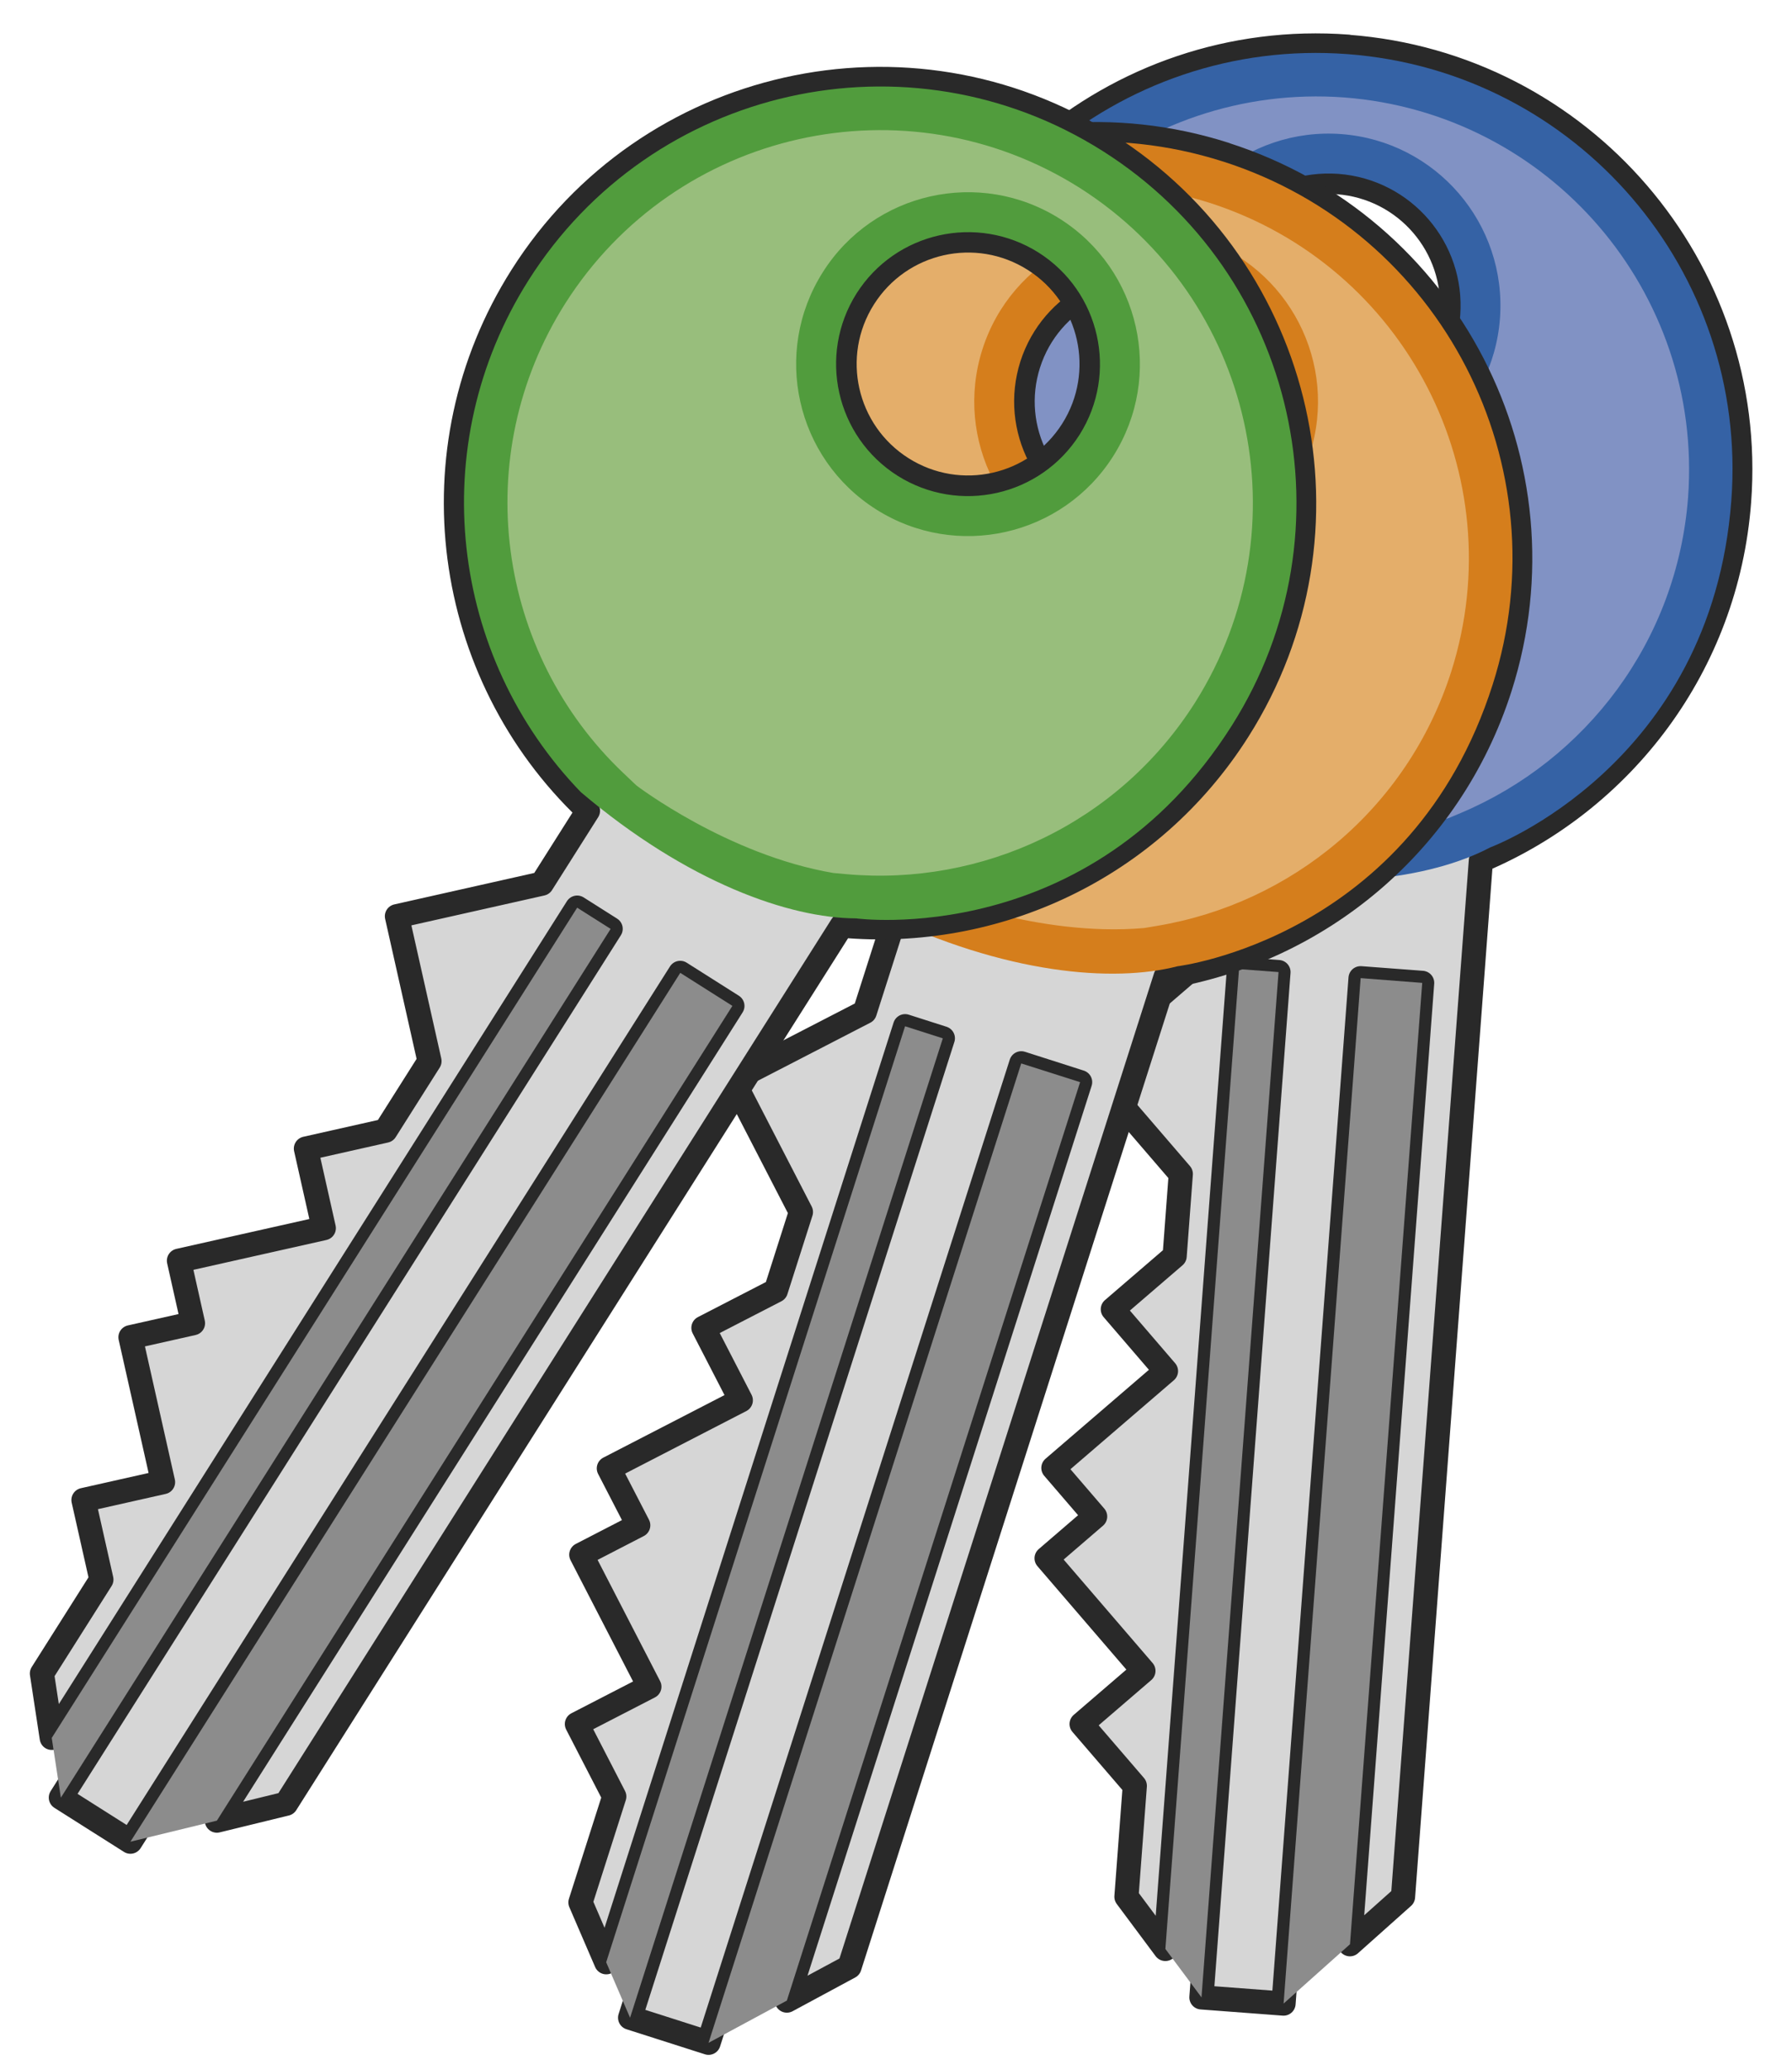 <?xml version="1.0" encoding="UTF-8" standalone="no"?>
<!-- Generator: Adobe Illustrator 15.1.0, SVG Export Plug-In . SVG Version: 6.00 Build 0)  -->
<svg
    xmlns:inkscape="http://www.inkscape.org/namespaces/inkscape"
    xmlns:rdf="http://www.w3.org/1999/02/22-rdf-syntax-ns#"
    xmlns="http://www.w3.org/2000/svg"
    xmlns:xlink="http://www.w3.org/1999/xlink"
    xmlns:ns1="http://sozi.baierouge.fr"
    xmlns:cc="http://creativecommons.org/ns#"
    xmlns:dc="http://purl.org/dc/elements/1.1/"
    xmlns:sodipodi="http://sodipodi.sourceforge.net/DTD/sodipodi-0.dtd"
    id="Calque_2"
    enable-background="new 14.866 14.116 105 121.25"
    inkscape:version="0.48.4 r9939"
    xml:space="preserve"
    viewBox="14.866 14.116 105 121.25"
    version="1.1"
    y="0px"
    x="0px"
    sodipodi:docname="clÃ©s.svg"
  >
<g
      id="g5564"
    >
	<path
        id="path5572"
        d="m93.855 16.851c-13.686-1.029-25.613 9.229-26.643 22.914-0.904 12.036 6.927 22.712 18.141 25.807l-0.379 5.042-6.596 5.672 5.675 6.597-0.361 4.812-3.621 3.114 3.113 3.621-6.596 5.673 2.446 2.845-2.844 2.447 5.673 6.596-3.621 3.114 3.116 3.621-0.489 6.495 2.279 3.058 4.313-57.396 2.315 0.174-4.514 60.059 4.811 0.363 4.514-60.061 3.608 0.271-4.232 56.314 3.111-2.775 4.563-60.706c8.306-3.508 14.405-11.422 15.128-21.032 1.03-13.676-9.23-25.603-22.915-26.631zm-1.683 22.371c-3.983-0.3-6.973-3.773-6.673-7.759s3.771-6.974 7.758-6.675c3.987 0.3 6.976 3.774 6.677 7.76-0.301 3.985-3.775 6.973-7.762 6.674z"
        fill="#D6D6D6"
    />
	<path
        id="path5574"
        stroke-linejoin="round"
        d="m93.855 16.851c-13.686-1.029-25.613 9.229-26.643 22.914-0.904 12.036 6.927 22.712 18.141 25.807l-0.379 5.042-6.596 5.672 5.675 6.597-0.361 4.812-3.621 3.114 3.113 3.621-6.596 5.673 2.446 2.845-2.844 2.447 5.673 6.596-3.621 3.114 3.116 3.621-0.489 6.495 2.279 3.058 4.313-57.396 2.315 0.174-4.514 60.059 4.811 0.363 4.514-60.061 3.608 0.271-4.232 56.314 3.111-2.775 4.563-60.706c8.306-3.508 14.405-11.422 15.128-21.032 1.03-13.676-9.23-25.603-22.915-26.631zm-1.683 22.371c-3.983-0.3-6.973-3.773-6.673-7.759s3.771-6.974 7.758-6.675c3.987 0.3 6.976 3.774 6.677 7.76-0.301 3.985-3.775 6.973-7.762 6.674z"
        stroke="#292929"
        stroke-linecap="round"
        stroke-width="1.417"
        fill="none"
    />
	<path
        id="path5576"
        d="m83.15 128.28l2.116 2.836 4.514-60.059-2.315-0.174-4.315 57.393zm11.441-56.863l-4.514 60.061 3.89-3.474 4.232-56.314-3.608-0.279z"
        fill="#8C8C8C"
    />
	<path
        id="path5578"
        d="m93.821 18.904c-12.555-0.944-23.499 8.469-24.441 21.024s8.469 23.497 21.023 24.44 23.498-8.469 24.44-21.023c0.95-12.555-8.46-23.498-21.019-24.441zm-1.619 21.533c-4.586-0.346-8.022-4.341-7.679-8.928 0.344-4.586 4.341-8.022 8.928-7.678 4.584 0.345 8.022 4.34 7.678 8.927-0.35 4.586-4.342 8.023-8.928 7.679z"
        fill="#8192C4"
    />
	<path
        id="path5580"
        d="m93.821 17.286c-13.432-1.008-25.138 9.06-26.146 22.492-0.857 11.448 6.329 21.642 16.798 25.027 8.026 1.751 14.281 0.762 17.709-1.05 0 0 12.962-4.789 14.129-20.322 1.01-13.433-9.06-25.137-22.489-26.147zm6.659 44.444l-0.718 0.302c-5.974 1.986-12.593 0.898-12.593 0.898l-1.01-0.279c-9.85-2.719-16.741-12.104-15.943-22.684 0.923-12.026 11.384-21.026 23.415-20.143 12.027 0.925 21.025 11.387 20.146 23.418-0.64 8.446-6 15.402-13.3 18.488zm-7.01-39.759c-5.548-0.414-10.381 3.741-10.797 9.286-0.418 5.547 3.739 10.378 9.285 10.796 5.549 0.417 10.381-3.739 10.797-9.286 0.41-5.545-3.742-10.376-9.29-10.796zm-1.335 17.754c-4.258-0.327-7.444-4.031-7.132-8.292 0.328-4.257 4.031-7.443 8.291-7.132 4.261 0.328 7.446 4.033 7.133 8.291-0.33 4.26-4.034 7.446-8.295 7.133z"
        fill="#3562A5"
    />
</g
  >
<g
      id="g5582"
    >
	<path
        id="path5590"
        d="m86.647 23.157c-13.072-4.175-27.055 3.038-31.229 16.11-3.672 11.499 1.47 23.697 11.658 29.311l-1.539 4.815-7.73 3.989 3.988 7.73-1.467 4.597-4.245 2.188 2.189 4.244-7.731 3.988 1.722 3.334-3.336 1.722 3.988 7.731-4.245 2.188 2.189 4.246-1.981 6.204 1.51 3.504 17.512-54.83 2.211 0.707-18.324 57.372 4.596 1.468 18.324-57.374 3.447 1.103-17.183 53.8 3.671-1.979 18.521-57.99c8.894-1.484 16.662-7.77 19.595-16.95 4.17-13.066-3.039-27.047-16.113-31.223zm-6.826 21.371c-3.807-1.216-5.908-5.288-4.691-9.096s5.288-5.908 9.097-4.692c3.807 1.216 5.907 5.289 4.691 9.096s-5.289 5.909-9.097 4.692z"
        fill="#D6D6D6"
    />
	<path
        id="path5592"
        stroke-linejoin="round"
        d="m86.647 23.157c-13.072-4.175-27.055 3.038-31.229 16.11-3.672 11.499 1.47 23.697 11.658 29.311l-1.539 4.815-7.73 3.989 3.988 7.73-1.467 4.597-4.245 2.188 2.189 4.244-7.731 3.988 1.722 3.334-3.336 1.722 3.988 7.731-4.245 2.188 2.189 4.246-1.981 6.204 1.51 3.504 17.512-54.83 2.211 0.707-18.324 57.372 4.596 1.468 18.324-57.374 3.447 1.103-17.183 53.8 3.671-1.979 18.521-57.99c8.894-1.484 16.662-7.77 19.595-16.95 4.17-13.066-3.039-27.047-16.113-31.223zm-6.826 21.371c-3.807-1.216-5.908-5.288-4.691-9.096s5.288-5.908 9.097-4.692c3.807 1.216 5.907 5.289 4.691 9.096s-5.289 5.909-9.097 4.692z"
        stroke="#292929"
        stroke-linecap="round"
        stroke-width="1.417"
        fill="none"
    />
	<path
        id="path5594"
        d="m50.385 129.06l1.399 3.249 18.325-57.37-2.211-0.707-17.513 54.827zm24.32-52.655l-18.324 57.374 4.59-2.475 17.182-53.798-3.448-1.097z"
        fill="#8C8C8C"
    />
	<path
        id="path5596"
        d="m86.139 25.148c-11.994-3.831-24.822 2.786-28.652 14.78-3.831 11.992 2.788 24.82 14.781 28.65 11.994 3.831 24.819-2.786 28.65-14.78 3.83-11.992-2.788-24.82-14.781-28.65zm-6.571 20.57c-4.38-1.398-6.797-6.084-5.398-10.465 1.399-4.38 6.085-6.797 10.467-5.397 4.38 1.398 6.797 6.084 5.396 10.465-1.398 4.379-6.084 6.796-10.465 5.397z"
        fill="#E4AE6A"
    />
	<path
        id="path5598"
        d="m86.515 23.574c-12.832-4.097-26.554 2.98-30.651 15.812-3.491 10.936 1.136 22.52 10.533 28.241 7.4 3.565 13.715 4.057 17.468 3.089 0 0 13.72-1.65 18.459-16.491 4.1-12.833-2.976-26.553-15.805-30.651zm-3.838 44.774l-0.768 0.129c-6.271 0.546-12.459-2.048-12.459-2.048l-0.917-0.507c-8.95-4.929-13.476-15.657-10.246-25.764 3.691-11.483 15.955-17.812 27.453-14.161 11.484 3.689 17.809 15.955 14.162 27.452-2.578 8.07-9.408 13.592-17.225 14.899zm2.408-40.299c-5.3-1.689-10.965 1.232-12.655 6.529-1.691 5.298 1.229 10.963 6.528 12.656 5.3 1.692 10.963-1.23 12.655-6.529 1.693-5.296-1.229-10.96-6.528-12.656zm-5.417 16.96c-4.064-1.306-6.307-5.647-5.014-9.721 1.306-4.063 5.647-6.304 9.72-5.013 4.065 1.308 6.309 5.649 5.017 9.719-1.308 4.068-5.652 6.308-9.723 5.015z"
        fill="#D57E1C"
    />
</g
  >
<g
      id="g5600"
    >
	<path
        id="path5608"
        d="m79.72 22.598c-11.596-7.34-26.945-3.892-34.285 7.703-6.457 10.199-4.563 23.303 3.881 31.306l-2.704 4.271-8.488 1.907 1.907 8.488-2.58 4.076-4.66 1.048 1.047 4.661-8.486 1.905 0.821 3.662-3.661 0.822 1.907 8.487-4.661 1.048 1.048 4.659-3.483 5.503 0.575 3.771 30.786-48.633 1.961 1.242-32.213 50.89 4.075 2.581 32.215-50.89 3.057 1.936-30.206 47.721 4.052-0.989 32.562-51.438c8.979 0.808 18.085-3.313 23.237-11.455 7.34-11.59 3.89-26.94-7.704-34.279zm-12 18.956c-3.378-2.139-4.383-6.609-2.244-9.985 2.138-3.378 6.607-4.382 9.984-2.244 3.378 2.137 4.383 6.608 2.245 9.985s-6.607 4.381-9.985 2.244z"
        fill="#D6D6D6"
    />
	<path
        id="path5610"
        stroke-linejoin="round"
        d="m79.72 22.598c-11.596-7.34-26.945-3.892-34.285 7.703-6.457 10.199-4.563 23.303 3.881 31.306l-2.704 4.271-8.488 1.907 1.907 8.488-2.58 4.076-4.66 1.048 1.047 4.661-8.486 1.905 0.821 3.662-3.661 0.822 1.907 8.487-4.661 1.048 1.048 4.659-3.483 5.503 0.575 3.771 30.786-48.633 1.961 1.242-32.213 50.89 4.075 2.581 32.215-50.89 3.057 1.936-30.206 47.721 4.052-0.989 32.562-51.438c8.979 0.808 18.085-3.313 23.237-11.455 7.34-11.59 3.89-26.94-7.704-34.279zm-12 18.956c-3.378-2.139-4.383-6.609-2.244-9.985 2.138-3.378 6.607-4.382 9.984-2.244 3.378 2.137 4.383 6.608 2.245 9.985s-6.607 4.381-9.985 2.244z"
        stroke="#292929"
        stroke-linecap="round"
        stroke-width="1.417"
        fill="none"
    />
	<path
        id="path5612"
        d="m17.898 115.92l0.534 3.498 32.213-50.89-1.961-1.242-30.786 48.632zm36.825-44.813l-32.215 50.89 5.065-1.233 30.207-47.727-3.057-1.936z"
        fill="#8C8C8C"
    />
	<path
        id="path5614"
        d="m78.725 24.395c-10.638-6.734-24.722-3.57-31.455 7.068-6.734 10.639-3.569 24.722 7.068 31.455 10.638 6.734 24.722 3.57 31.454-7.068 6.734-10.639 3.571-24.721-7.067-31.455zm-11.55 18.245c-3.886-2.46-5.041-7.604-2.582-11.488 2.459-3.886 7.604-5.041 11.488-2.581 3.886 2.459 5.042 7.603 2.582 11.488-2.459 3.885-7.602 5.041-11.488 2.581z"
        fill="#98BE7C"
    />
	<path
        id="path5616"
        d="m79.485 22.967c-11.382-7.203-26.443-3.819-33.649 7.563-6.139 9.702-4.586 22.078 3.063 29.986 6.262 5.317 12.248 7.385 16.123 7.396 0 0 13.691 1.866 22.023-11.296 7.206-11.382 3.819-26.445-7.56-33.649zm-15.016 42.356l-0.773-0.07c-6.207-1.055-11.538-5.126-11.538-5.126l-0.76-0.721c-7.417-7.029-9.087-18.552-3.411-27.516 6.471-10.181 19.935-13.207 30.139-6.772 10.182 6.469 13.205 19.933 6.772 30.138-4.531 7.155-12.535 10.775-20.429 10.067zm12.505-38.386c-4.702-2.974-10.921-1.575-13.896 3.123-2.976 4.699-1.579 10.919 3.122 13.894 4.701 2.978 10.919 1.579 13.896-3.122 2.973-4.699 1.576-10.917-3.122-13.895zm-9.524 15.042c-3.604-2.29-4.676-7.058-2.398-10.67 2.29-3.604 7.058-4.676 10.671-2.397 3.604 2.292 4.676 7.061 2.398 10.67-2.291 3.606-7.058 4.676-10.671 2.397z"
        fill="#519C3D"
    />
</g
  >
</svg
>
